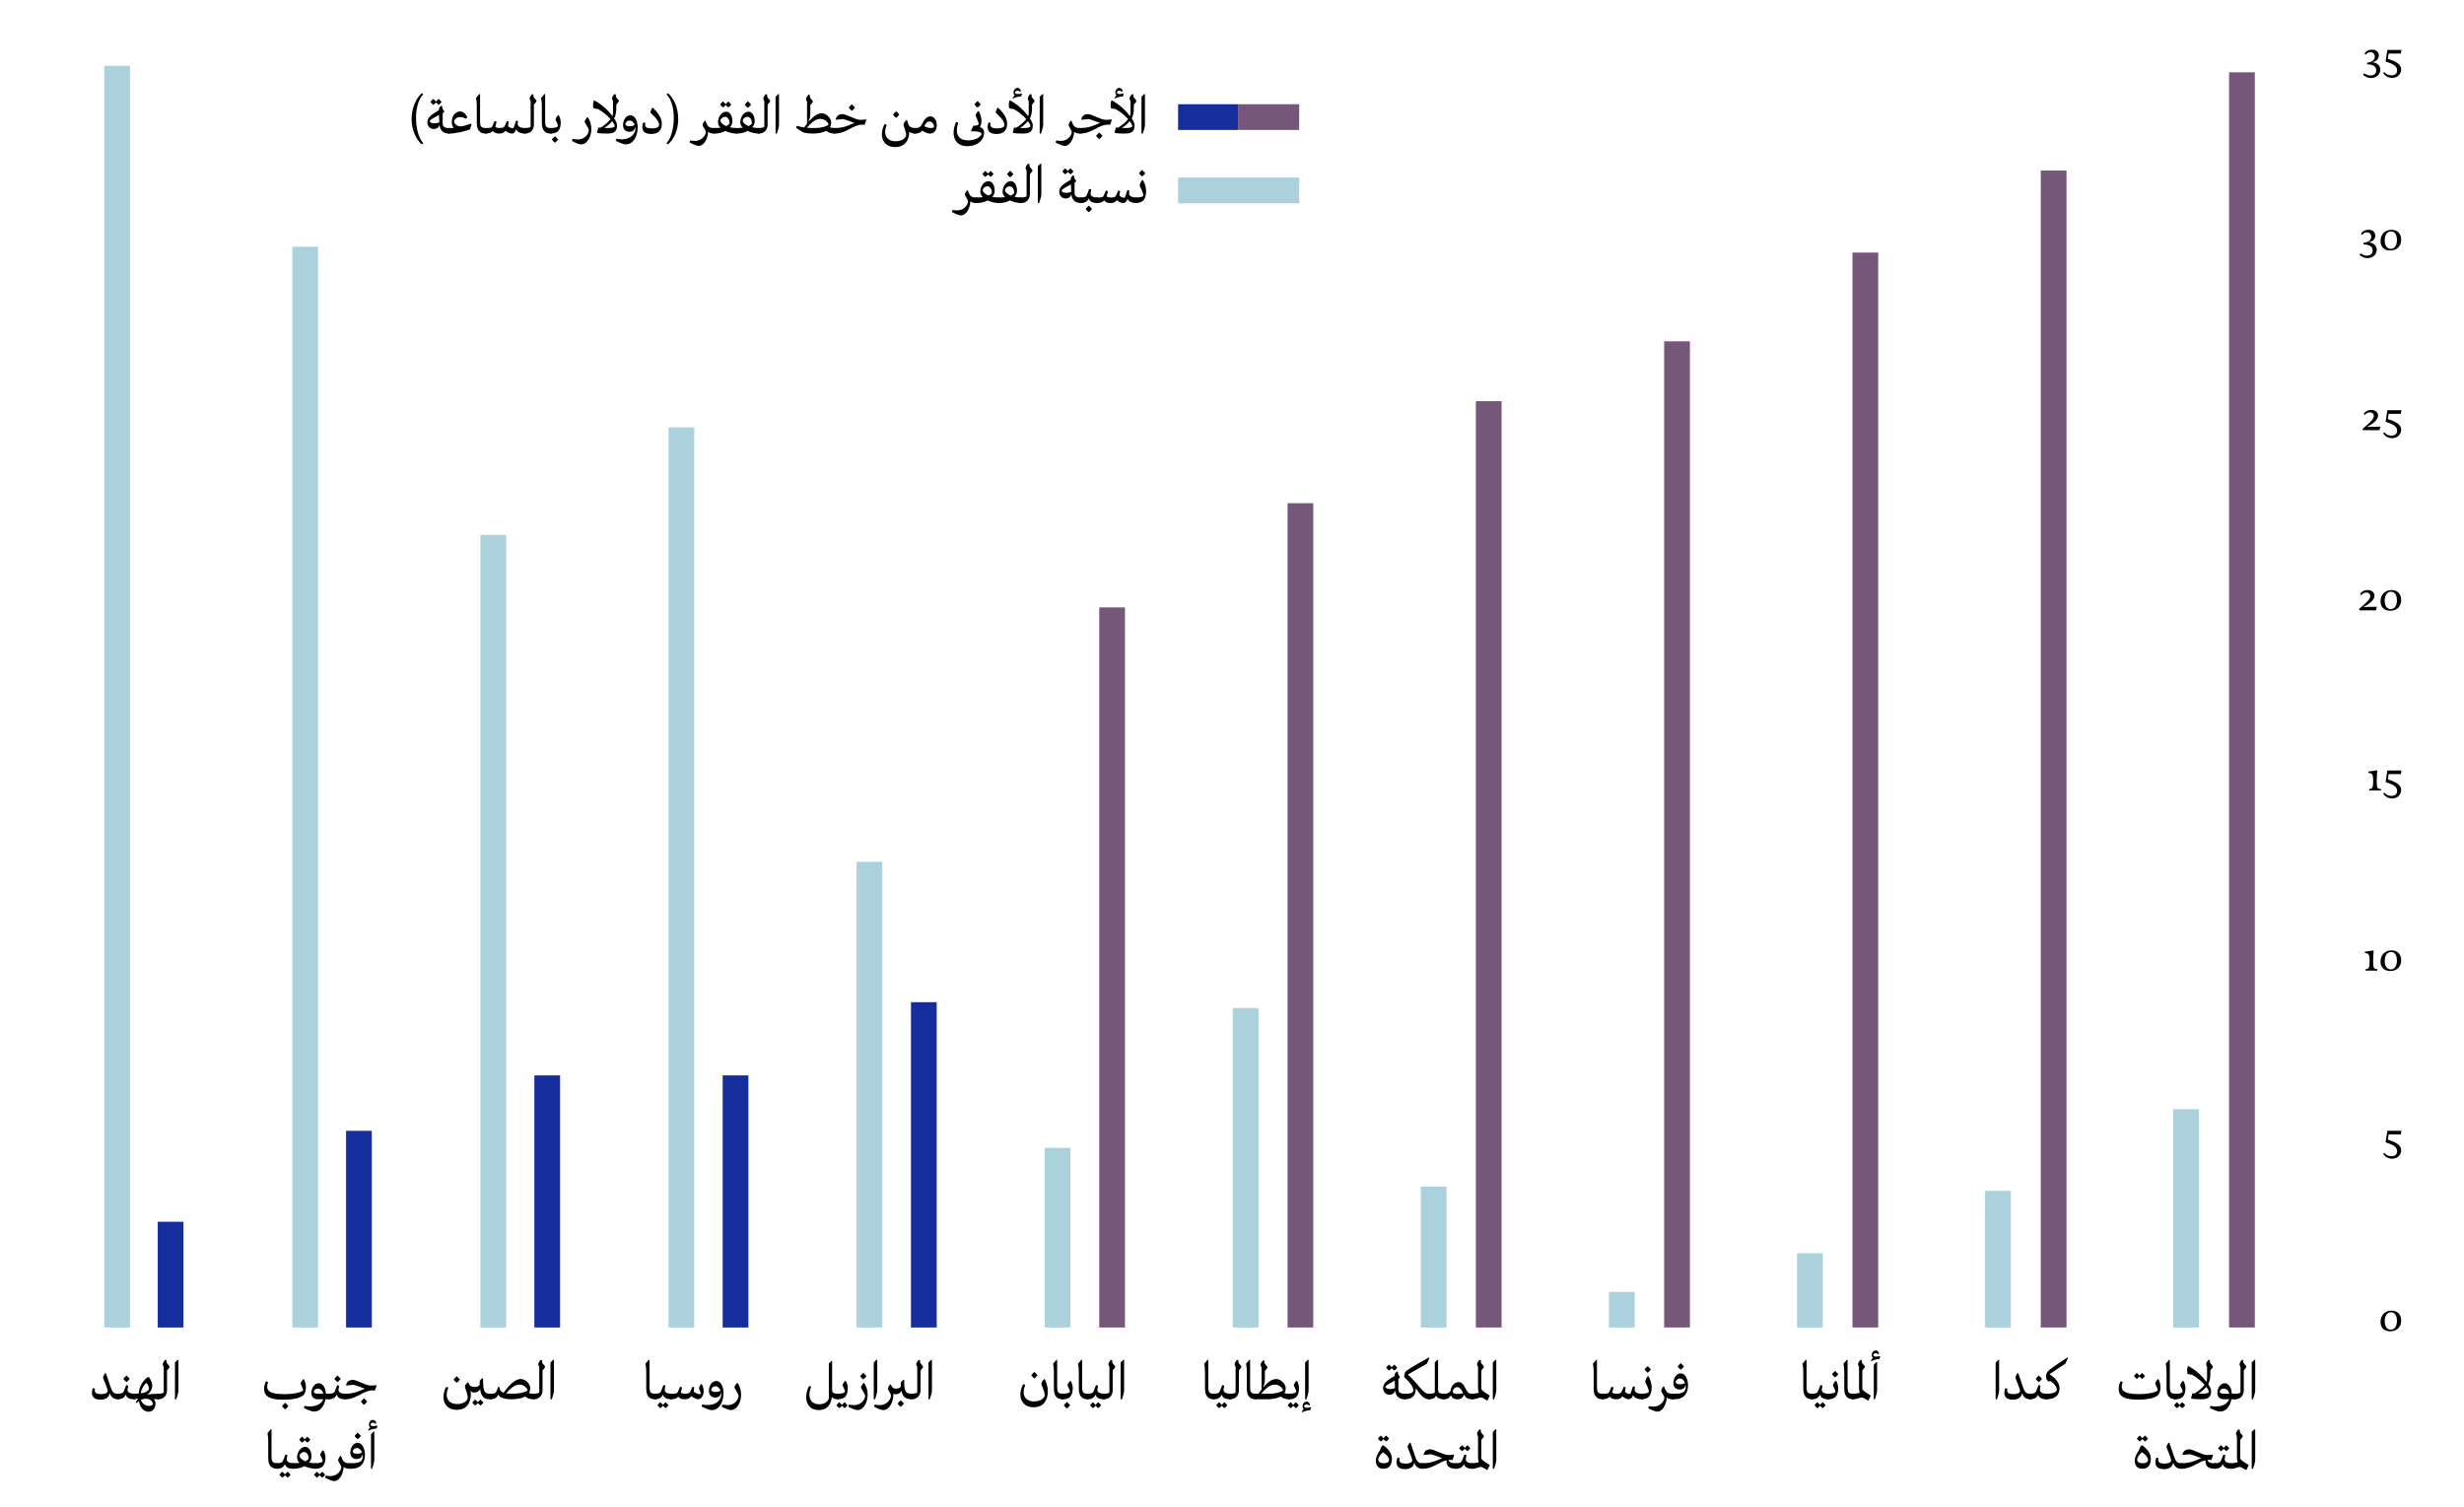 <?xml version="1.0" encoding="UTF-8"?>
<svg id="Layer_1" data-name="Layer 1" xmlns="http://www.w3.org/2000/svg" viewBox="0 0 766 468.43">
  <defs>
    <style>
      .cls-1 {
        stroke: #76567b;
      }

      .cls-1, .cls-2, .cls-3 {
        fill: none;
        stroke-miterlimit: 10;
        stroke-width: 8px;
      }

      .cls-2 {
        stroke: #152d9d;
      }

      .cls-3 {
        stroke: #aad1dc;
      }
    </style>
  </defs>
  <g>
    <path d="m735.46,16.98c-.14,0-.27-.17-.36-.3.33-.69,1.23-1.25,2.35-1.25s2.08.63,2.08,1.8c0,1-.73,1.92-2.15,2.1,1.8.15,2.6,1.21,2.6,2.33s-.84,2.59-2.97,2.59c-.94,0-1.84-.5-2.37-1,.06-.2.13-.33.33-.45.52.29,1.08.66,1.95.66.98,0,1.79-.43,1.79-1.59,0-.88-.48-1.84-2.85-1.89l.09-.53c1.53-.08,2.33-.93,2.33-1.86,0-.78-.57-1.38-1.4-1.38-.6,0-1.06.33-1.42.77Z"/>
    <path d="m745.21,21.86c0-1.41-1.4-2-3.58-2.75l.54-3.58h4.38l-.17,1.11h-3.81l-.24,1.64c2.26.72,4.14,1.6,4.14,3.3,0,1.18-.88,2.64-2.82,2.64-1.36,0-2.32-.76-2.76-1.51.06-.14.23-.27.36-.3.57.74,1.41,1.02,2.21,1.02,1.08,0,1.75-.55,1.75-1.56Z"/>
    <path d="m734.35,72.98c-.14,0-.27-.17-.36-.3.33-.69,1.23-1.25,2.35-1.25s2.08.63,2.08,1.8c0,1-.73,1.92-2.15,2.1,1.8.15,2.6,1.21,2.6,2.33s-.84,2.59-2.97,2.59c-.94,0-1.84-.5-2.37-1,.06-.2.13-.33.33-.45.52.29,1.08.66,1.95.66.98,0,1.79-.43,1.79-1.59,0-.88-.48-1.84-2.85-1.89l.09-.53c1.53-.08,2.33-.93,2.33-1.86,0-.78-.57-1.38-1.4-1.38-.6,0-1.06.33-1.42.77Z"/>
    <path d="m746.47,74.51c0,2.16-1.43,3.35-3.38,3.35-1.79,0-3.04-.99-3.04-2.94,0-2.16,1.5-3.48,3.42-3.48,1.78,0,3,1.11,3,3.07Zm-1.32.06c0-1.59-.66-2.62-1.84-2.62-1.31,0-1.96,1.25-1.96,2.79,0,1.72.82,2.62,1.89,2.62,1.2,0,1.92-1.11,1.92-2.79Z"/>
    <path d="m735.19,128.98c-.14,0-.27-.17-.35-.3.33-.69,1.21-1.25,2.34-1.25,1.31,0,2.1.82,2.1,1.77,0,1.56-2.13,2.8-3.44,3.51l4.19-.08-.3,1.11h-5.19v-.48c2.74-2.26,3.42-3.16,3.42-3.96,0-.58-.38-1.1-1.2-1.1-.66,0-1.19.33-1.57.77Z"/>
    <path d="m745.21,133.86c0-1.41-1.4-2-3.58-2.75l.54-3.58h4.38l-.17,1.11h-3.81l-.24,1.64c2.26.72,4.14,1.6,4.14,3.3,0,1.18-.88,2.64-2.82,2.64-1.36,0-2.32-.76-2.76-1.51.06-.14.23-.27.36-.3.57.74,1.41,1.02,2.21,1.02,1.08,0,1.75-.55,1.75-1.56Z"/>
    <path d="m734.08,184.98c-.14,0-.27-.17-.35-.3.33-.69,1.21-1.25,2.34-1.25,1.31,0,2.1.82,2.1,1.77,0,1.56-2.13,2.8-3.44,3.51l4.19-.08-.3,1.11h-5.19v-.48c2.74-2.26,3.42-3.16,3.42-3.96,0-.58-.38-1.1-1.2-1.1-.66,0-1.19.33-1.57.77Z"/>
    <path d="m746.47,186.51c0,2.16-1.43,3.35-3.38,3.35-1.79,0-3.04-.99-3.04-2.94,0-2.16,1.5-3.48,3.42-3.48,1.78,0,3,1.11,3,3.07Zm-1.32.06c0-1.59-.66-2.62-1.84-2.62-1.31,0-1.96,1.25-1.96,2.79,0,1.72.82,2.62,1.89,2.62,1.2,0,1.92-1.11,1.92-2.79Z"/>
    <path d="m740.17,245.27v.48s-1.33-.03-1.79-.03c-.48,0-1.86.03-1.86.03v-.48c1.02,0,1.25-.39,1.25-2.71,0-1.84-.31-2.26-1.48-2.26v-.43l2.73-.42c-.09,1.18-.15,3.36-.15,3.36,0,2.15.21,2.47,1.31,2.47Z"/>
    <path d="m745.21,245.86c0-1.41-1.4-2-3.58-2.75l.54-3.58h4.38l-.17,1.11h-3.81l-.24,1.64c2.27.72,4.14,1.6,4.14,3.3,0,1.18-.88,2.64-2.82,2.64-1.36,0-2.32-.76-2.76-1.51.06-.14.23-.27.36-.3.57.74,1.41,1.02,2.21,1.02,1.08,0,1.75-.55,1.75-1.56Z"/>
    <path d="m739.06,301.27v.48s-1.33-.03-1.79-.03c-.48,0-1.86.03-1.86.03v-.48c1.02,0,1.25-.39,1.25-2.71,0-1.84-.31-2.26-1.48-2.26v-.43l2.73-.42c-.09,1.18-.15,3.36-.15,3.36,0,2.15.21,2.47,1.31,2.47Z"/>
    <path d="m746.47,298.51c0,2.16-1.43,3.35-3.38,3.35-1.79,0-3.04-.99-3.04-2.94,0-2.16,1.5-3.48,3.42-3.48,1.78,0,3,1.11,3,3.07Zm-1.32.06c0-1.59-.66-2.62-1.84-2.62-1.31,0-1.96,1.25-1.96,2.79,0,1.72.82,2.62,1.89,2.62,1.2,0,1.92-1.11,1.92-2.79Z"/>
    <path d="m745.21,357.86c0-1.41-1.4-2-3.58-2.75l.54-3.58h4.38l-.17,1.11h-3.81l-.24,1.64c2.26.72,4.14,1.6,4.14,3.3,0,1.18-.88,2.64-2.82,2.64-1.36,0-2.32-.76-2.76-1.51.06-.14.23-.27.36-.3.57.74,1.41,1.02,2.21,1.02,1.08,0,1.75-.55,1.75-1.56Z"/>
    <path d="m746.47,410.51c0,2.16-1.43,3.35-3.38,3.35-1.79,0-3.04-.99-3.04-2.94,0-2.16,1.5-3.48,3.42-3.48,1.78,0,3,1.11,3,3.07Zm-1.32.06c0-1.59-.66-2.62-1.84-2.62-1.31,0-1.96,1.25-1.96,2.79,0,1.72.82,2.62,1.89,2.62,1.2,0,1.92-1.11,1.92-2.79Z"/>
  </g>
  <line class="cls-1" x1="696.97" y1="412.68" x2="696.97" y2="22.48"/>
  <g>
    <line class="cls-3" x1="36.41" y1="412.68" x2="36.41" y2="20.48"/>
    <line class="cls-3" x1="94.88" y1="412.68" x2="94.88" y2="76.7"/>
    <line class="cls-3" x1="153.35" y1="412.68" x2="153.35" y2="166.29"/>
    <line class="cls-3" x1="211.82" y1="412.68" x2="211.82" y2="132.86"/>
    <line class="cls-3" x1="270.29" y1="412.68" x2="270.29" y2="267.91"/>
    <line class="cls-3" x1="328.76" y1="412.68" x2="328.76" y2="356.83"/>
    <line class="cls-3" x1="387.23" y1="412.68" x2="387.23" y2="313.38"/>
    <line class="cls-3" x1="445.7" y1="412.68" x2="445.7" y2="368.87"/>
    <line class="cls-3" x1="504.18" y1="412.68" x2="504.18" y2="401.63"/>
    <line class="cls-3" x1="562.65" y1="412.68" x2="562.65" y2="389.59"/>
    <line class="cls-3" x1="621.12" y1="412.68" x2="621.12" y2="370.21"/>
    <line class="cls-3" x1="679.59" y1="412.68" x2="679.59" y2="344.8"/>
  </g>
  <line class="cls-1" x1="638.43" y1="412.68" x2="638.43" y2="53.02"/>
  <line class="cls-1" x1="579.89" y1="412.68" x2="579.89" y2="78.52"/>
  <line class="cls-1" x1="521.35" y1="412.68" x2="521.35" y2="106.1"/>
  <line class="cls-1" x1="462.81" y1="412.68" x2="462.81" y2="124.72"/>
  <line class="cls-1" x1="404.27" y1="412.68" x2="404.27" y2="156.43"/>
  <line class="cls-1" x1="345.73" y1="412.68" x2="345.73" y2="188.83"/>
  <line class="cls-2" x1="287.2" y1="412.68" x2="287.2" y2="311.55"/>
  <line class="cls-2" x1="228.66" y1="412.68" x2="228.66" y2="334.31"/>
  <line class="cls-2" x1="170.12" y1="412.68" x2="170.12" y2="334.31"/>
  <line class="cls-2" x1="111.58" y1="412.68" x2="111.58" y2="351.54"/>
  <line class="cls-2" x1="53.04" y1="412.68" x2="53.04" y2="379.81"/>
  <g>
    <path d="m129.34,36.75c0,3.1.81,6.25,2.27,7.78l-.49.34c-1.87-1.58-3.17-4.63-3.17-7.85s1.28-6.43,3.2-8.05l.43.36c-1.55,1.53-2.25,4.45-2.25,7.42Z"/>
    <path d="m139.92,39.85v1.62l-.31.05c-1.28,0-2.75-.5-2.99-2.67-.14.31-.29.58-.43.74-.2.22-.68.52-1.39.52-1.21,0-1.94-.99-1.94-2.14s.94-2.09,2.14-2.84c.56-.34,1.04-.65,1.44-.86v-.36c0-.27.45-.9.79-1.04l.2.07v.18c.05.58.31,1.06.67,1.49l-.02.22c-.11.09-.27.18-.45.31,0,1.46-.02,2.68-.02,3.1,0,1.08.47,1.57,2,1.57l.31.05Zm-3.35-1.8c-.04-.7-.07-1.55-.09-2.3-.5.25-1.04.54-1.49.79-.68.4-1.39.81-1.39,1.15,0,.29.52.65,1.31.65.7,0,1.28-.14,1.66-.29Zm-2.75-6.36s.43-.58.9-.95c0,0,.36.38.83.83.14-.2.47-.56.83-.83,0,0,.38.43.9.94-.36.52-.9.92-.9.92-.4-.27-.68-.59-.83-.76-.34.43-.83.76-.83.76-.54-.4-.9-.9-.9-.9Z"/>
    <path d="m146.6,38.68l-.5,1.55c-1.57.61-4.61,1.3-6.48,1.3l-.29-.05v-1.62l.29-.05c.59,0,1.04-.02,1.42-.04-.49-.59-.59-1.3-.59-1.87,0-2.12,1.33-3.26,2.61-3.26,1.48,0,2.21,1.8,2.21,1.8l-.45.49s-.86-.54-1.71-.54c-1.39,0-1.93,1.01-1.93,1.44s.67,1.46,2,1.46c.72,0,1.93-.45,3.26-.86l.16.27Z"/>
    <path d="m148.22,38.21v-5.04c0-1.82-.25-2.7-.25-2.7,0,0,.59-.72,1.04-1.22h.23v8.46c0,1.46.23,2.09,1.75,2.09l.29.05v1.62l-.29.05c-1.69,0-2.77-.92-2.77-3.31Z"/>
    <path d="m163.52,39.85v1.62l-.29.05c-1.58,0-2.47-.56-2.75-1.3-.38,1.01-.79,1.3-1.39,1.3-.63,0-1.64-.52-1.94-.92-.36.61-.92.92-1.96.92-1.19,0-1.78-.45-1.98-.85-.45.59-1.19.85-2.21.85l-.29-.05v-1.62l.29-.05c.95,0,1.8,0,2-.45.34-.76.56-1.28.76-1.73l.61.2s-.2.79-.38,1.64c.25.18.67.34,1.35.34.76,0,1.31-.16,1.49-.49.2-.36.41-.86.74-1.69l.61.2s-.23.9-.23,1.31c0,.34,1.04.76,1.51.76.25,0,.47-.88.97-2.39l.61.16c-.02.07-.09.59-.09.86,0,.77.74,1.28,2.29,1.28l.29.05Z"/>
    <path d="m166.74,31.6l-.76.95v6.16c0,1.33-.76,2.81-2.77,2.81l-.29-.05v-1.62l.29-.05c1.01,0,1.75-.25,1.75-.43v-7.92c-.2-.31-.31-.63-.31-.85,0-.34.45-1.06.81-1.35l.38.14v.47c0,.34.18.56.9,1.37v.38Z"/>
    <path d="m168.45,38.21v-5.04c0-1.82-.25-2.7-.25-2.7,0,0,.59-.72,1.04-1.22h.23v8.46c0,1.46.23,2.09,1.75,2.09l.29.05v1.62l-.29.05c-1.69,0-2.77-.92-2.77-3.31Z"/>
    <path d="m173.55,40.71c-.5.52-1.26.81-2.32.81l-.29-.05v-1.62l.29-.05c1.24,0,2.23-.27,2.23-.72s-.77-1.73-.77-1.94c0-.18.45-1.04.79-1.31h.23c.32.56.61,1.46.61,2.23,0,1.1-.23,2.05-.77,2.66Zm-2,2.65s.45-.59.97-1.03c0,0,.45.5.99,1.01-.36.58-.99,1.03-.99,1.03-.61-.43-.97-1.01-.97-1.01Z"/>
    <path d="m183.05,40.61c0-.86-1.3-2.43-1.3-2.77s.56-1.13.79-1.37h.23c.77,1.19,1.06,2.38,1.06,3.67,0,2.36-1.26,4.75-3.19,4.75-.58,0-1.8-.49-2.83-1.06l.2-.65c.31.05,1.08.16,1.6.16,2.45,0,3.42-1.98,3.42-2.74Z"/>
    <path d="m191.6,33.64c0,1.28-.25,2.34-.67,3.22.63.85.9,1.57.9,2.18,0,1.94-1.12,2.48-2.97,2.48-1.66,0-2.48-.05-3.19-.22l-.07-.16.41-1.5c.16.02.41.04.7.05.76-.43,2.27-1.58,3.1-2.65-.9-1.04-2.23-2.2-3.91-3.15-.54-.04-1.03-.13-1.33-.22l-.14-.18s-.22-1.24.18-2.23l.18-.05c2.5,1.37,4.36,3.22,5.6,4.9.14-.4.18-.77.18-1.4v-3.28c-.2-.31-.31-.63-.31-.85,0-.34.45-1.06.81-1.35l.38.14v.47c0,.34.18.56.9,1.37v.38l-.76.95v1.08Zm-.49,5.56c0-.32-.4-1.01-.79-1.55-.68.83-1.58,1.58-2.45,2.12.45,0,.94.02,1.42.02.65,0,1.82-.14,1.82-.59Z"/>
    <path d="m198.24,39.56c0,2.92-1.44,5.33-3.62,5.33-.88,0-2.23-.65-3.19-1.12l.2-.65s.83.18,1.6.18c3.29,0,4.32-2.16,4.32-3.28,0-.18-.04-.38-.07-.56-.09.4-.2.65-.32.85-.18.27-.65.67-1.49.67-1.33,0-1.98-.92-1.98-2.14,0-1.5.92-3.01,2.32-3.01,1.31,0,2.23,1.75,2.23,3.73Zm-.94-.74c-.29-.74-.83-1.35-1.57-1.35-.88,0-1.31.74-1.31,1.08,0,.31.23.7,1.35.7.59,0,1.15-.13,1.53-.43Z"/>
    <path d="m199.68,39.51c0-.77.31-1.46.31-1.46l.63.16c-.05.2-.07.41-.07.59,0,.77.67,1.12,2.07,1.12,1.26,0,2.29-.31,2.29-1.03,0-1.8-2.7-3.6-2.7-3.94,0-.18.14-.74.54-1.44h.23c1.31,1.26,2.77,2.97,2.77,4.95s-1.03,3.19-3.31,3.19c-2.03,0-2.75-.9-2.75-2.14Z"/>
    <path d="m207.64,28.97c1.93,1.62,3.21,4.74,3.21,8.05s-1.3,6.27-3.17,7.85l-.49-.34c1.46-1.53,2.27-4.68,2.27-7.78s-.7-5.89-2.25-7.42l.43-.36Z"/>
    <path d="m222.29,39.85v1.62l-.29.05c-1.01,0-1.55-.23-1.85-.59-.13,2.39-1.4,4.43-2.93,4.43-.58,0-1.8-.49-2.83-1.06l.2-.65c.27.05.95.16,1.42.16,2.29,0,3.4-1.91,3.4-2.77,0-.56-.99-1.76-.99-2.16s.41-1.04.68-1.33h.23c.13.34.22.67.38.99.41.83.88,1.26,2.29,1.26l.29.05Z"/>
    <path d="m229.22,39.85v1.62l-.29.05c-1.1,0-2.38-.31-3.44-.81-.9.49-2.03.81-3.49.81l-.29-.05v-1.62l.29-.05c.63,0,1.35-.04,1.98-.11-.49-.49-.77-1.04-.77-1.64,0-1.66,1.08-3.33,2.57-3.33,1.06,0,1.91,1.24,1.91,2.92,0,.76-.22,1.35-.77,1.94.59.13,1.26.22,2.02.22l.29.05Zm-5.35-7.36s.43-.58.9-.95c0,0,.36.38.83.83.14-.2.47-.56.83-.83,0,0,.38.43.9.94-.36.52-.9.92-.9.92-.4-.27-.68-.59-.83-.76-.34.43-.83.76-.83.76-.54-.4-.9-.9-.9-.9Zm.09,5.02c0,.5.63,1.19,1.78,1.69.45-.22,1.08-.56,1.08-.97,0-.83-.5-1.91-1.4-1.91-.85,0-1.46.77-1.46,1.19Z"/>
    <path d="m236.15,39.85v1.62l-.29.05c-1.1,0-2.38-.31-3.44-.81-.9.49-2.03.81-3.49.81l-.29-.05v-1.62l.29-.05c.63,0,1.35-.04,1.98-.11-.49-.49-.77-1.04-.77-1.64,0-1.66,1.08-3.33,2.57-3.33,1.06,0,1.91,1.24,1.91,2.92,0,.76-.22,1.35-.77,1.94.59.13,1.26.22,2.02.22l.29.05Zm-5.26-2.34c0,.5.63,1.19,1.78,1.69.45-.22,1.08-.56,1.08-.97,0-.83-.5-1.91-1.4-1.91-.85,0-1.46.77-1.46,1.19Zm.65-5s.45-.59.97-1.03c0,0,.45.5.99,1.01-.36.58-.99,1.03-.99,1.03-.61-.43-.97-1.01-.97-1.01Z"/>
    <path d="m239.39,31.6l-.76.95v6.16c0,1.33-.76,2.81-2.77,2.81l-.29-.05v-1.62l.29-.05c1.01,0,1.75-.25,1.75-.43v-7.92c-.2-.31-.31-.63-.31-.85,0-.34.45-1.06.81-1.35l.38.14v.47c0,.34.18.56.9,1.37v.38Z"/>
    <path d="m242.18,38.81c0,.76-.54,2.29-.68,2.72h-.4v-11.45l.85-.83h.23v9.56Z"/>
    <path d="m259.75,39.85v1.62l-.29.05c-1.1,0-2-.29-2.57-.85-1.01.54-2.57.85-4.14.85-1.87,0-3.06-.36-3.06-.36l-2.2-1.39.22-.65c.92.23,1.62.4,2.32.5.25-.36.54-.76.86-1.17v-6.84c-.2-.31-.31-.63-.31-.85,0-.34.45-1.06.81-1.35l.38.14v.47c0,.34.18.56.9,1.37v.38l-.76.95v2.43c0,1.62-.4,2.2-.58,2.57l.07.09c1.17-1.35,2.63-2.61,4.03-2.61,1.53,0,2.97,1.58,2.97,2.83,0,.54-.14,1.1-.4,1.57.38.11.86.18,1.44.18l.29.05Zm-6.68-.05c2.86,0,4.5-.81,4.5-1.13,0-.27-.86-1.71-2.56-1.71s-3.04,1.49-4.18,2.77c.65.05,1.33.07,2.23.07Z"/>
    <path d="m269.31,37.29l-.5,1.48-.76-.02c-1.37,0-2.7.68-3.85,1.31-1.75.92-3.02,1.46-4.74,1.46l-.29-.05v-1.62l.29-.05c2.03,0,3.15-.34,4.72-.97.38-.16.86-.38,1.48-.58-1.13-.43-2.38-.94-3.53-1.24l-2.21.22-.11-.18c.11-.38.25-.72.56-1.04.22-.23.83-.54,1.46-.54,1.39,0,3.96,1.78,5.67,1.78.54,0,1.48-.05,1.69-.13l.13.18Zm-5.46-3.85s.45-.59.97-1.03c0,0,.45.5.99,1.01-.36.58-.99,1.03-.99,1.03-.61-.43-.97-1.01-.97-1.01Z"/>
    <path d="m284.77,39.85v1.62l-.29.05c-.79,0-1.39-.2-1.8-.59-.04,2.77-1.44,4.79-4.38,4.79-3.11,0-4.14-2.16-4.14-3.87,0-1.04.25-2.25.88-3.31l.63.27c-.18.43-.5,1.24-.5,2.21,0,1.46.88,2.9,3.28,2.9,1.85,0,3.26-.99,3.26-2,0-.79-.85-2.86-.85-3.17,0-.41.58-1.13.92-1.41h.23s.07.34.18.68c.36,1.33.94,1.76,2.29,1.76l.29.05Zm-7.15-4.23s.45-.59.97-1.03c0,0,.45.5.99,1.01-.36.58-.99,1.03-.99,1.03-.61-.43-.97-1.01-.97-1.01Z"/>
    <path d="m291.23,38.86c0,1.55-.79,2.67-2.12,2.67-.74,0-1.85-.47-2.4-.92-.4.52-1.1.92-2.23.92l-.29-.05v-1.62l.29-.05c1.24,0,1.6-.25,2.18-1.3.65-1.17,1.31-2.34,2.57-2.34,1.19,0,2,1.3,2,2.7Zm-.85.43c0-.45-.49-1.53-1.44-1.53-.81,0-1.21.67-1.6,1.44.54.32,1.42.59,2.05.59.58,0,.99-.13.99-.5Z"/>
    <path d="m305.94,41.15c0,.63-.14,1.28-.49,1.93-.61,1.15-2.3,2.36-4.66,2.36-3.44,0-4.34-2.32-4.34-4.14,0-1.08.23-2.3.83-3.4l.63.27s-.45,1.08-.45,2.25c0,1.62.65,3.22,3.64,3.22,2.43,0,4.05-1.39,4.05-2,0-.34-.77-.83-2.47-.83h-.7l-.09-.2.63-1.42.18-.11c.86,0,1.55-.2,1.55-.52,0-.61-.95-2.45-.95-2.68,0-.47.49-1.04.79-1.31h.23c.04.07.81,1.58.81,2.99,0,.68-.16,1.37-.49,1.91.58.23,1.3.7,1.3,1.69Zm-3.02-8.71s.45-.59.97-1.03c0,0,.45.5.99,1.01-.36.58-.99,1.03-.99,1.03-.61-.43-.97-1.01-.97-1.01Z"/>
    <path d="m307.02,39.51c0-.77.31-1.46.31-1.46l.63.16c-.05.2-.07.41-.07.59,0,.77.67,1.12,2.07,1.12,1.26,0,2.29-.31,2.29-1.03,0-1.8-2.7-3.6-2.7-3.94,0-.18.14-.74.54-1.44h.23c1.31,1.26,2.77,2.97,2.77,4.95s-1.03,3.19-3.31,3.19c-2.03,0-2.75-.9-2.75-2.14Z"/>
    <path d="m320.84,33.64c0,1.28-.25,2.34-.67,3.22.63.85.9,1.57.9,2.18,0,1.94-1.12,2.48-2.97,2.48-1.66,0-2.48-.05-3.19-.22l-.07-.16.41-1.5c.16.02.41.04.7.05.76-.43,2.27-1.58,3.1-2.65-.9-1.04-2.23-2.2-3.91-3.15-.54-.04-1.03-.13-1.33-.22l-.14-.18s-.22-1.24.18-2.23l.18-.05c2.5,1.37,4.36,3.22,5.6,4.9.14-.4.18-.77.18-1.4v-3.28c-.2-.31-.31-.63-.31-.85,0-.34.45-1.06.81-1.35l.38.14v.47c0,.34.18.56.9,1.37v.38l-.76.95v1.08Zm-5.37-3.96c-.2-.16-.38-.45-.38-.94,0-.74.52-1.42,1.22-1.42.74,0,1.01.7,1.04,1.08l-.27.14c-.23-.25-.47-.36-.79-.36-.45,0-.74.34-.74.65,0,.11.13.41.88.41.23,0,.83-.09,1.19-.16l.07.14-.23.74c-.47.05-1.06.14-1.46.25-.52.14-.68.22-1.03.43l-.16-.2c.22-.38.43-.61.65-.77Zm4.88,9.53c0-.32-.4-1.01-.79-1.55-.68.83-1.58,1.58-2.45,2.12.45,0,.94.02,1.42.02.65,0,1.82-.14,1.82-.59Z"/>
    <path d="m324.3,38.81c0,.76-.54,2.29-.68,2.72h-.4v-11.45l.85-.83h.23v9.56Z"/>
    <path d="m336.07,39.85v1.62l-.29.05c-1.01,0-1.55-.23-1.85-.59-.13,2.39-1.4,4.43-2.93,4.43-.58,0-1.8-.49-2.83-1.06l.2-.65c.27.05.95.16,1.42.16,2.29,0,3.4-1.91,3.4-2.77,0-.56-.99-1.76-.99-2.16s.41-1.04.68-1.33h.23c.13.34.22.67.38.99.41.83.88,1.26,2.29,1.26l.29.05Z"/>
    <path d="m345.63,37.29l-.5,1.48-.76-.02c-1.37,0-2.7.68-3.85,1.31-1.75.92-3.02,1.46-4.74,1.46l-.29-.05v-1.62l.29-.05c2.03,0,3.15-.34,4.72-.97.38-.16.86-.38,1.48-.58-1.13-.43-2.38-.94-3.53-1.24l-2.21.22-.11-.18c.11-.38.25-.72.56-1.04.22-.23.83-.54,1.46-.54,1.39,0,3.96,1.78,5.67,1.78.54,0,1.48-.05,1.69-.13l.13.18Zm-2.92,4.92c-.36.58-.99,1.03-.99,1.03-.61-.43-.97-1.01-.97-1.01,0,0,.45-.59.97-1.03,0,0,.45.5.99,1.01Z"/>
    <path d="m352.49,33.64c0,1.28-.25,2.34-.67,3.22.63.85.9,1.57.9,2.18,0,1.94-1.12,2.48-2.97,2.48-1.66,0-2.48-.05-3.19-.22l-.07-.16.41-1.5c.16.02.41.04.7.05.76-.43,2.27-1.58,3.1-2.65-.9-1.04-2.23-2.2-3.91-3.15-.54-.04-1.03-.13-1.33-.22l-.14-.18s-.22-1.24.18-2.23l.18-.05c2.5,1.37,4.36,3.22,5.6,4.9.14-.4.18-.77.18-1.4v-3.28c-.2-.31-.31-.63-.31-.85,0-.34.45-1.06.81-1.35l.38.14v.47c0,.34.18.56.9,1.37v.38l-.76.95v1.08Zm-5.37-3.96c-.2-.16-.38-.45-.38-.94,0-.74.52-1.42,1.22-1.42.74,0,1.01.7,1.04,1.08l-.27.14c-.23-.25-.47-.36-.79-.36-.45,0-.74.34-.74.65,0,.11.13.41.88.41.23,0,.83-.09,1.19-.16l.07.14-.23.74c-.47.05-1.06.14-1.46.25-.52.14-.68.22-1.03.43l-.16-.2c.22-.38.43-.61.65-.77Zm4.88,9.53c0-.32-.4-1.01-.79-1.55-.68.83-1.58,1.58-2.45,2.12.45,0,.94.02,1.42.02.65,0,1.82-.14,1.82-.59Z"/>
    <path d="m355.94,38.81c0,.76-.54,2.29-.68,2.72h-.4v-11.45l.85-.83h.23v9.56Z"/>
    <path d="m303.83,61.45v1.62l-.29.05c-1.01,0-1.55-.23-1.85-.59-.13,2.39-1.4,4.43-2.94,4.43-.58,0-1.8-.49-2.83-1.06l.2-.65c.27.05.95.16,1.42.16,2.29,0,3.4-1.91,3.4-2.77,0-.56-.99-1.76-.99-2.16s.41-1.04.68-1.33h.23c.13.34.22.67.38.99.41.83.88,1.26,2.29,1.26l.29.05Z"/>
    <path d="m310.76,61.45v1.62l-.29.05c-1.1,0-2.38-.31-3.44-.81-.9.49-2.03.81-3.49.81l-.29-.05v-1.62l.29-.05c.63,0,1.35-.04,1.98-.11-.49-.49-.77-1.04-.77-1.64,0-1.66,1.08-3.33,2.57-3.33,1.06,0,1.91,1.24,1.91,2.92,0,.76-.22,1.35-.77,1.94.59.13,1.26.22,2.02.22l.29.05Zm-5.35-7.36s.43-.58.9-.95c0,0,.36.38.83.83.14-.2.47-.56.83-.83,0,0,.38.43.9.94-.36.52-.9.92-.9.92-.4-.27-.68-.59-.83-.76-.34.43-.83.76-.83.76-.54-.4-.9-.9-.9-.9Zm.09,5.02c0,.5.63,1.19,1.78,1.69.45-.22,1.08-.56,1.08-.97,0-.83-.5-1.91-1.4-1.91-.85,0-1.46.77-1.46,1.19Z"/>
    <path d="m317.69,61.45v1.62l-.29.05c-1.1,0-2.38-.31-3.44-.81-.9.49-2.03.81-3.49.81l-.29-.05v-1.62l.29-.05c.63,0,1.35-.04,1.98-.11-.49-.49-.77-1.04-.77-1.64,0-1.66,1.08-3.33,2.57-3.33,1.06,0,1.91,1.24,1.91,2.92,0,.76-.22,1.35-.77,1.94.59.13,1.26.22,2.02.22l.29.05Zm-5.26-2.34c0,.5.63,1.19,1.78,1.69.45-.22,1.08-.56,1.08-.97,0-.83-.5-1.91-1.4-1.91-.85,0-1.46.77-1.46,1.19Zm.65-5s.45-.59.97-1.03c0,0,.45.5.99,1.01-.36.58-.99,1.03-.99,1.03-.61-.43-.97-1.01-.97-1.01Z"/>
    <path d="m320.93,53.2l-.76.95v6.16c0,1.33-.76,2.81-2.77,2.81l-.29-.05v-1.62l.29-.05c1.01,0,1.75-.25,1.75-.43v-7.92c-.2-.31-.31-.63-.31-.85,0-.34.45-1.06.81-1.35l.38.14v.47c0,.34.18.56.9,1.37v.38Z"/>
    <path d="m323.72,60.4c0,.76-.54,2.29-.68,2.72h-.4v-11.45l.85-.83h.23v9.56Z"/>
    <path d="m336.36,61.45v1.62l-.31.05c-1.28,0-2.75-.5-2.99-2.67-.14.31-.29.58-.43.74-.2.22-.68.52-1.39.52-1.21,0-1.94-.99-1.94-2.14s.94-2.09,2.14-2.84c.56-.34,1.04-.65,1.44-.86v-.36c0-.27.45-.9.79-1.04l.2.07v.18c.05.58.31,1.06.67,1.49l-.02.22c-.11.09-.27.18-.45.31,0,1.46-.02,2.68-.02,3.1,0,1.08.47,1.57,2,1.57l.31.05Zm-3.35-1.8c-.04-.7-.07-1.55-.09-2.3-.5.25-1.04.54-1.49.79-.68.4-1.39.81-1.39,1.15,0,.29.52.65,1.31.65.7,0,1.28-.14,1.66-.29Zm-2.75-6.36s.43-.58.9-.95c0,0,.36.38.83.83.14-.2.47-.56.83-.83,0,0,.38.43.9.94-.36.52-.9.92-.9.92-.4-.27-.68-.59-.83-.76-.34.43-.83.76-.83.76-.54-.4-.9-.9-.9-.9Z"/>
    <path d="m341.32,61.45v1.62l-.29.05c-1.57,0-2.32-.58-2.56-1.44-.36.83-1.08,1.44-2.43,1.44l-.29-.05v-1.62l.29-.05c1.1,0,1.49-.23,1.73-.58.13-.22.41-1.03.85-2.11l.63.18c-.02.07-.22,1.03-.22,1.35,0,.58.58,1.15,2,1.15l.29.05Zm-1.84,3.49c-.36.58-.99,1.03-.99,1.03-.61-.43-.97-1.01-.97-1.01,0,0,.45-.59.97-1.03,0,0,.45.5.99,1.01Z"/>
    <path d="m353.57,61.45v1.62l-.29.05c-1.58,0-2.47-.56-2.75-1.3-.38,1.01-.79,1.3-1.39,1.3-.63,0-1.64-.52-1.94-.92-.36.61-.92.92-1.96.92-1.19,0-1.78-.45-1.98-.85-.45.59-1.19.85-2.21.85l-.29-.05v-1.62l.29-.05c.95,0,1.8,0,2-.45.34-.76.56-1.28.76-1.73l.61.2s-.2.79-.38,1.64c.25.18.67.34,1.35.34.76,0,1.31-.16,1.49-.49.2-.36.41-.86.74-1.69l.61.2s-.23.9-.23,1.31c0,.34,1.04.76,1.51.76.25,0,.47-.88.97-2.39l.61.16c-.02.07-.09.59-.09.86,0,.77.74,1.28,2.29,1.28l.29.05Z"/>
    <path d="m352.97,63.07v-1.62l.29-.05c1.24,0,2.16-.27,2.16-.7,0-.85-1.13-2.88-1.13-3.1,0-.18.4-1.28.79-1.62h.23c.04.07.99,1.67.99,3.49,0,.86-.23,2-.67,2.61-.49.68-1.4,1.04-2.38,1.04l-.29-.05Zm1.12-9.22s.45-.59.97-1.03c0,0,.45.5.99,1.01-.36.58-.99,1.03-.99,1.03-.61-.43-.97-1.01-.97-1.01Z"/>
  </g>
  <line class="cls-2" x1="366.24" y1="36.4" x2="384.87" y2="36.4"/>
  <line class="cls-1" x1="384.87" y1="36.4" x2="403.89" y2="36.4"/>
  <line class="cls-3" x1="366.24" y1="59.19" x2="403.89" y2="59.19"/>
  <g>
    <path d="m671.65,431.16c0,1.1-.23,2.07-.88,2.63-1.04.88-3.33,1.33-6.23,1.33-4.97,0-5.89-1.58-5.89-3.42,0-.77.23-1.62.63-2.32l.63.27c-.16.38-.31.9-.31,1.33,0,1.35.74,2.41,5.42,2.41,3.33,0,5.76-.79,5.76-1.21,0-.49-.77-1.91-.77-2.12,0-.18.45-1.04.79-1.31h.23c.32.61.61,1.57.61,2.41Zm-8.26-3.38s.43-.58.9-.96c0,0,.36.38.83.83.14-.2.47-.56.83-.83,0,0,.38.43.9.94-.36.52-.9.92-.9.92-.4-.27-.68-.59-.83-.76-.34.43-.83.76-.83.76-.54-.4-.9-.9-.9-.9Z"/>
    <path d="m673.53,431.69v-5.04c0-1.82-.25-2.7-.25-2.7,0,0,.59-.72,1.04-1.22h.23v8.46c0,1.46.23,2.09,1.75,2.09l.29.05v1.62l-.29.05c-1.69,0-2.77-.92-2.77-3.31Z"/>
    <path d="m679.33,436.84c-.36.52-.9.92-.9.92-.4-.27-.68-.59-.83-.76-.34.43-.83.76-.83.76-.54-.4-.9-.9-.9-.9,0,0,.43-.58.9-.95,0,0,.36.38.83.83.14-.2.47-.56.83-.83,0,0,.38.43.9.94Zm-3.02-1.84l-.29-.05v-1.62l.29-.05c1.24,0,2.23-.27,2.23-.72s-.77-1.73-.77-1.95c0-.18.45-1.04.79-1.31h.23c.32.56.61,1.46.61,2.23,0,1.1-.23,2.05-.77,2.66-.5.52-1.26.81-2.32.81Z"/>
    <path d="m687.16,427.11c0,1.28-.25,2.34-.67,3.22.63.85.9,1.57.9,2.18,0,1.94-1.12,2.48-2.97,2.48-1.66,0-2.48-.05-3.19-.22l-.07-.16.41-1.49c.16.02.41.04.7.05.76-.43,2.27-1.58,3.1-2.65-.9-1.04-2.23-2.2-3.91-3.15-.54-.04-1.03-.13-1.33-.22l-.14-.18s-.22-1.24.18-2.23l.18-.05c2.5,1.37,4.36,3.22,5.6,4.9.14-.4.18-.77.18-1.4v-3.28c-.2-.31-.31-.63-.31-.85,0-.34.45-1.06.81-1.35l.38.14v.47c0,.34.18.56.9,1.37v.38l-.76.95v1.08Zm-.49,5.56c0-.32-.4-1.01-.79-1.55-.68.83-1.58,1.58-2.45,2.12.45,0,.94.02,1.42.02.65,0,1.82-.14,1.82-.59Z"/>
    <path d="m695.06,433.32v1.62l-.29.05h-1.08c-.43,2.39-1.8,3.83-3.51,3.83-.88,0-2.23-.65-3.19-1.12l.2-.65s.83.18,1.6.18c2.54,0,3.76-1.13,4.23-2.25h-1.71c-1.33,0-1.98-.76-1.98-2.05,0-1.37.9-2.92,2.29-2.92,1.26,0,2.16,1.53,2.2,3.24h.95l.29.05Zm-3.64-.05h1.64c-.29-.99-.94-1.6-1.73-1.6-.85,0-1.26.65-1.26.97,0,.27.23.63,1.35.63Z"/>
    <path d="m698.3,425.08l-.76.95v6.16c0,1.33-.76,2.81-2.77,2.81l-.29-.05v-1.62l.29-.05c1.01,0,1.75-.25,1.75-.43v-7.92c-.2-.31-.31-.63-.31-.85,0-.34.45-1.06.81-1.35l.38.14v.47c0,.34.18.56.9,1.37v.38Z"/>
    <path d="m701.09,432.28c0,.76-.54,2.29-.68,2.72h-.4v-11.45l.85-.83h.23v9.56Z"/>
    <path d="m668.64,453.43c0,1.78-.68,3.17-2.65,3.17-1.85,0-2.34-1.39-2.34-2.54,0-1.22.7-2.39,1.33-3.28.09-.54.36-1.03.76-1.46h.23c1.51,1.06,2.67,2.5,2.67,4.11Zm-4.34-6.21s.43-.58.9-.95c0,0,.36.38.83.83.14-.2.47-.56.83-.83,0,0,.38.43.9.94-.36.52-.9.92-.9.92-.4-.27-.68-.59-.83-.76-.34.43-.83.76-.83.76-.54-.4-.9-.9-.9-.9Zm3.49,6.64c0-.45-.49-1.58-1.96-2.39-.88.83-1.44,1.64-1.44,2.3,0,.34.2,1.1,1.71,1.1,1.37,0,1.69-.58,1.69-1.01Z"/>
    <path d="m678.43,454.92v1.62l-.29.05c-1.22,0-2.11-.54-2.54-1.89-.09.38-.23.74-.41,1.01-.29.45-1.08,1.01-2.45,1.01-1.96,0-2.67-.9-2.67-2.14,0-.77.31-1.46.31-1.46l.63.16c-.05.2-.07.42-.07.59,0,.77.63,1.12,1.96,1.12,1.24,0,2.05-.4,2.05-.97,0-.85-1.44-3.89-1.44-4.18,0-.2.25-.9.67-1.35h.23l1.22,3.64c.72,2.16,1.04,2.74,2.5,2.74l.29.05Z"/>
    <path d="m688.93,454.92v1.62l-.31.05c-2.02,0-3.02-.65-3.01-2.63-.97.23-1.91.72-2.74,1.17-1.75.92-3.02,1.46-4.74,1.46l-.29-.05v-1.62l.29-.05c2.03,0,3.15-.34,4.72-.97.38-.16.86-.38,1.48-.58-1.13-.43-2.38-.94-3.53-1.24l-2.21.22-.11-.18c.11-.38.25-.72.56-1.04.22-.23.83-.54,1.46-.54,1.39,0,3.96,1.78,5.67,1.78.54,0,1.48-.05,1.69-.13l.13.18-.5,1.48-.76-.02c-.16,0-.32.02-.49.04.27.85,1.03,1.01,2.38,1.01l.31.05Z"/>
    <path d="m693.89,454.92v1.62l-.29.05c-1.57,0-2.32-.58-2.56-1.44-.36.83-1.08,1.44-2.43,1.44l-.29-.05v-1.62l.29-.05c1.1,0,1.49-.23,1.73-.58.13-.22.41-1.03.85-2.11l.63.18c-.02.07-.22,1.03-.22,1.35,0,.58.58,1.15,2,1.15l.29.05Zm-4.32-4.7s.43-.58.9-.95c0,0,.36.38.83.83.14-.2.47-.56.83-.83,0,0,.38.43.9.94-.36.52-.9.92-.9.92-.4-.27-.68-.59-.83-.76-.34.43-.83.76-.83.76-.54-.4-.9-.9-.9-.9Z"/>
    <path d="m699.02,455.59l-.68,1.37h-.16c-.67-.4-1.49-.94-1.85-.94-.23,0-.56.09-.86.2-.47.16-1.15.38-1.85.38l-.29-.05v-1.62l.29-.05c.85,0,1.53-.22,2.05-.31-.14-.34-.25-.79-.25-1.37v-6.68c-.2-.31-.31-.63-.31-.85,0-.34.45-1.06.81-1.35l.38.14v.47c0,.34.18.56.9,1.37v.38l-.76.95v5.74c.18.65,1.73,1.48,2.58,2.03l.02.18Z"/>
    <path d="m701.09,453.88c0,.76-.54,2.29-.68,2.72h-.4v-11.45l.85-.83h.23v9.56Z"/>
  </g>
  <g>
    <path d="m621.48,432.28c0,.76-.54,2.29-.68,2.72h-.4v-11.45l.85-.83h.23v9.56Z"/>
    <path d="m631.45,433.32v1.62l-.29.05c-1.22,0-2.11-.54-2.54-1.89-.09.38-.23.74-.41,1.01-.29.45-1.08,1.01-2.45,1.01-1.96,0-2.66-.9-2.66-2.14,0-.77.31-1.46.31-1.46l.63.16c-.05.2-.07.42-.07.59,0,.77.63,1.12,1.96,1.12,1.24,0,2.05-.4,2.05-.97,0-.85-1.44-3.89-1.44-4.18,0-.2.25-.9.67-1.35h.23l1.22,3.64c.72,2.16,1.04,2.74,2.5,2.74l.29.05Z"/>
    <path d="m636.44,433.32v1.62l-.29.05c-1.57,0-2.32-.58-2.56-1.44-.36.83-1.08,1.44-2.43,1.44l-.29-.05v-1.62l.29-.05c1.1,0,1.49-.23,1.73-.58.13-.22.41-1.03.85-2.11l.63.18c-.02.07-.22,1.03-.22,1.35,0,.58.58,1.15,2,1.15l.29.05Zm-3.58-4.68s.45-.59.97-1.03c0,0,.45.5.99,1.01-.36.58-.99,1.03-.99,1.03-.61-.43-.97-1.01-.97-1.01Z"/>
    <path d="m642.07,423.93s-3.26,2.12-4.92,3.28c2.25,1.46,3.11,2.95,3.11,4.36,0,2.05-1.26,3.44-4.12,3.44l-.29-.05v-1.62l.29-.05c2.02,0,3.28-.49,3.28-1.28s-.67-1.78-2.07-2.75l-.27.22-.23.02c-.63-.54-.79-.92-.79-1.55,0-.77.36-1.46.68-1.75,1.04-1.01,5.98-4.21,5.98-4.21l.18.13-.83,1.84Z"/>
  </g>
  <g>
    <path d="m560.6,431.69v-5.04c0-1.82-.25-2.7-.25-2.7,0,0,.59-.72,1.04-1.22h.23v8.46c0,1.46.23,2.09,1.75,2.09l.29.05v1.62l-.29.05c-1.69,0-2.77-.92-2.77-3.31Z"/>
    <path d="m568.64,433.32v1.62l-.29.05c-1.57,0-2.32-.58-2.56-1.44-.36.83-1.08,1.44-2.43,1.44l-.29-.05v-1.62l.29-.05c1.1,0,1.49-.23,1.73-.58.13-.22.41-1.03.85-2.11l.63.18c-.02.07-.22,1.03-.22,1.35,0,.58.58,1.15,2,1.15l.29.05Zm-1.1,3.51c-.36.52-.9.92-.9.92-.4-.27-.68-.59-.83-.76-.34.43-.83.76-.83.76-.54-.4-.9-.9-.9-.9,0,0,.43-.58.9-.95,0,0,.36.38.83.83.14-.2.47-.56.83-.83,0,0,.38.43.9.94Z"/>
    <path d="m570.68,434.19c-.5.52-1.26.81-2.32.81l-.29-.05v-1.62l.29-.05c1.24,0,2.23-.27,2.23-.72s-.77-1.73-.77-1.95c0-.18.45-1.04.79-1.31h.23c.32.56.61,1.46.61,2.23,0,1.1-.23,2.05-.77,2.66Zm-1.15-6.99s.45-.59.97-1.03c0,0,.45.5.99,1.01-.36.58-.99,1.03-.99,1.03-.61-.43-.97-1.01-.97-1.01Z"/>
    <path d="m573.34,431.69v-5.04c0-1.82-.25-2.7-.25-2.7,0,0,.59-.72,1.04-1.22h.23v8.46c0,1.46.23,2.09,1.75,2.09l.29.05v1.62l-.29.05c-1.69,0-2.77-.92-2.77-3.31Z"/>
    <path d="m581.53,433.99l-.68,1.37h-.16c-.67-.4-1.49-.94-1.85-.94-.23,0-.56.09-.86.2-.47.16-1.15.38-1.85.38l-.29-.05v-1.62l.29-.05c.85,0,1.53-.22,2.05-.31-.14-.34-.25-.79-.25-1.37v-6.68c-.2-.31-.31-.63-.31-.85,0-.34.45-1.06.81-1.35l.38.14v.47c0,.34.18.56.9,1.37v.38l-.76.95v5.74c.18.65,1.73,1.48,2.57,2.03l.02.18Z"/>
    <path d="m584.5,421.73l-.23.74c-.47.05-1.06.14-1.46.25-.52.14-.68.22-1.03.43l-.16-.2c.22-.38.43-.61.65-.77-.2-.16-.38-.45-.38-.94,0-.74.52-1.42,1.22-1.42.74,0,1.01.7,1.04,1.08l-.27.14c-.23-.25-.47-.36-.79-.36-.45,0-.74.34-.74.65,0,.11.13.41.88.41.23,0,.83-.09,1.19-.16l.07.14Zm-1.19,1.71h.23v8.84c0,.76-.54,2.29-.68,2.72h-.34v-10.73l.79-.83Z"/>
  </g>
  <g>
    <path d="m495.44,431.69v-5.04c0-1.82-.25-2.7-.25-2.7,0,0,.59-.72,1.04-1.22h.23v8.46c0,1.46.23,2.09,1.75,2.09l.29.05v1.62l-.29.05c-1.69,0-2.77-.92-2.77-3.31Z"/>
    <path d="m510.74,433.32v1.62l-.29.05c-1.58,0-2.47-.56-2.75-1.3-.38,1.01-.79,1.3-1.39,1.3-.63,0-1.64-.52-1.94-.92-.36.61-.92.92-1.96.92-1.19,0-1.78-.45-1.98-.85-.45.59-1.19.85-2.21.85l-.29-.05v-1.62l.29-.05c.95,0,1.8,0,2-.45.34-.76.56-1.28.76-1.73l.61.2s-.2.79-.38,1.64c.25.18.67.34,1.35.34.76,0,1.31-.16,1.49-.49.2-.36.41-.86.74-1.69l.61.2s-.23.9-.23,1.31c0,.34,1.04.76,1.51.76.25,0,.47-.88.97-2.39l.61.16c-.02.07-.09.59-.09.86,0,.77.74,1.28,2.29,1.28l.29.05Z"/>
    <path d="m510.14,434.94v-1.62l.29-.05c1.24,0,2.16-.27,2.16-.7,0-.85-1.13-2.88-1.13-3.1,0-.18.4-1.28.79-1.62h.23c.04.07.99,1.67.99,3.49,0,.86-.23,2-.67,2.61-.49.68-1.4,1.04-2.38,1.04l-.29-.05Zm1.12-9.22s.45-.59.97-1.03c0,0,.45.5.99,1.01-.36.58-.99,1.03-.99,1.03-.61-.43-.97-1.01-.97-1.01Z"/>
    <path d="m520.3,433.32v1.62l-.29.05c-1.01,0-1.55-.23-1.85-.59-.13,2.39-1.4,4.43-2.93,4.43-.58,0-1.8-.49-2.83-1.06l.2-.65c.27.05.95.16,1.42.16,2.29,0,3.4-1.91,3.4-2.77,0-.56-.99-1.76-.99-2.16s.41-1.04.68-1.33h.23c.13.34.22.67.38.99.41.83.88,1.26,2.29,1.26l.29.05Z"/>
    <path d="m524.76,430.64c0,1.67-.52,2.9-1.58,3.64-.81.56-1.62.72-3.17.72l-.29-.05v-1.62l.29-.05c2.47,0,4.07-.16,4.07-2.16,0-.2-.02-.41-.05-.61-.11.36-.22.59-.34.79-.18.27-.65.67-1.49.67-1.33,0-1.98-.86-1.98-2.03,0-1.5.92-3.01,2.32-3.01,1.31,0,2.23,1.75,2.23,3.73Zm-.92-.74c-.31-.76-.86-1.35-1.58-1.35-.88,0-1.31.74-1.31,1.08,0,.31.23.7,1.35.7.61,0,1.17-.13,1.55-.43Zm-2.3-5.11s.45-.59.97-1.03c0,0,.45.5.99,1.01-.36.58-.99,1.03-.99,1.03-.61-.43-.97-1.01-.97-1.01Z"/>
  </g>
  <g>
    <path d="m437.03,433.32v1.62l-.31.05c-1.28,0-2.75-.5-2.99-2.67-.14.31-.29.58-.43.74-.2.22-.68.52-1.39.52-1.21,0-1.94-.99-1.94-2.14s.94-2.09,2.14-2.84c.56-.34,1.04-.65,1.44-.86v-.36c0-.27.45-.9.79-1.04l.2.07v.18c.05.58.31,1.06.67,1.49l-.02.22c-.11.09-.27.18-.45.31,0,1.46-.02,2.68-.02,3.1,0,1.08.47,1.57,2,1.57l.31.05Zm-3.35-1.8c-.04-.7-.07-1.55-.09-2.3-.5.25-1.04.54-1.49.79-.68.4-1.39.81-1.39,1.15,0,.29.52.65,1.31.65.7,0,1.28-.14,1.66-.29Zm-2.75-6.36s.43-.58.9-.95c0,0,.36.38.83.83.14-.2.47-.56.83-.83,0,0,.38.43.9.94-.36.52-.9.92-.9.92-.4-.27-.68-.59-.83-.76-.34.43-.83.76-.83.76-.54-.4-.9-.9-.9-.9Z"/>
    <path d="m444.59,433.32v1.62l-.29.05c-1.4,0-2.32-.74-4.2-3.47.02.09.02.2.02.29,0,.97-.27,1.73-.77,2.27-.58.61-1.48.92-2.63.92l-.29-.05v-1.62l.29-.05c1.89,0,2.65-.25,2.65-1.12,0-1.01-.99-2.34-2.72-3.94l-.11-.2c0-.76.23-1.48.5-1.73,1.24-1.04,7.2-4.32,7.2-4.32l.14.16-.79,1.8s-3.98,2.23-5.91,3.38c.83.67,1.98,2.02,2.67,2.79,2.29,2.65,2.68,3.17,3.94,3.17l.29.05Z"/>
    <path d="m449.12,433.32v1.62l-.29.05c-1.21,0-1.98-.34-2.38-1.12-.31.67-.97,1.12-2.16,1.12l-.29-.05v-1.62l.29-.05c1.04,0,1.76-.09,1.76-.61v-9.11l.79-.83h.23v9.25c0,.81.23,1.3,1.75,1.3l.29.05Z"/>
    <path d="m457.96,433.32v1.62l-.29.05c-1.22,0-1.94-.32-2.56-1.42l-.04-.05c-.18,1.01-.99,1.48-1.98,1.48-1.13,0-1.78-.52-2.05-1.26-.5.9-1.15,1.26-2.21,1.26l-.29-.05v-1.62l.29-.05c1.1,0,1.64-.2,2.09-.88.18-1.53,1.3-2.75,2.47-2.75.94,0,1.48.52,2.18,1.93.76,1.51,1.13,1.71,2.11,1.71l.29.05Zm-3.12-.29l-.05-.11c-.63-1.22-1.1-1.69-1.78-1.69-.88,0-1.37.85-1.37,1.26,0,.72.68.85,1.6.85.67,0,1.28-.13,1.6-.31Z"/>
    <path d="m463.09,433.99l-.68,1.37h-.16c-.67-.4-1.49-.94-1.85-.94-.23,0-.56.09-.86.2-.47.16-1.15.38-1.85.38l-.29-.05v-1.62l.29-.05c.85,0,1.53-.22,2.05-.31-.14-.34-.25-.79-.25-1.37v-6.68c-.2-.31-.31-.63-.31-.85,0-.34.45-1.06.81-1.35l.38.14v.47c0,.34.18.56.9,1.37v.38l-.76.95v5.74c.18.65,1.73,1.48,2.57,2.03l.02.18Z"/>
    <path d="m465.16,432.28c0,.76-.54,2.29-.68,2.72h-.4v-11.45l.85-.83h.23v9.56Z"/>
    <path d="m432.71,453.43c0,1.78-.68,3.17-2.65,3.17-1.85,0-2.34-1.39-2.34-2.54,0-1.22.7-2.39,1.33-3.28.09-.54.36-1.03.76-1.46h.23c1.51,1.06,2.67,2.5,2.67,4.11Zm-4.34-6.21s.43-.58.9-.95c0,0,.36.38.83.83.14-.2.47-.56.83-.83,0,0,.38.43.9.94-.36.52-.9.92-.9.92-.4-.27-.68-.59-.83-.76-.34.43-.83.76-.83.76-.54-.4-.9-.9-.9-.9Zm3.49,6.64c0-.45-.49-1.58-1.96-2.39-.88.83-1.44,1.64-1.44,2.3,0,.34.2,1.1,1.71,1.1,1.37,0,1.69-.58,1.69-1.01Z"/>
    <path d="m442.5,454.92v1.62l-.29.05c-1.22,0-2.11-.54-2.54-1.89-.09.38-.23.74-.41,1.01-.29.45-1.08,1.01-2.45,1.01-1.96,0-2.66-.9-2.66-2.14,0-.77.31-1.46.31-1.46l.63.16c-.05.2-.07.42-.07.59,0,.77.63,1.12,1.96,1.12,1.24,0,2.05-.4,2.05-.97,0-.85-1.44-3.89-1.44-4.18,0-.2.25-.9.67-1.35h.23l1.22,3.64c.72,2.16,1.04,2.74,2.5,2.74l.29.05Z"/>
    <path d="m453,454.92v1.62l-.31.05c-2.02,0-3.02-.65-3.01-2.63-.97.23-1.91.72-2.74,1.17-1.75.92-3.02,1.46-4.74,1.46l-.29-.05v-1.62l.29-.05c2.03,0,3.15-.34,4.72-.97.38-.16.86-.38,1.48-.58-1.13-.43-2.38-.94-3.53-1.24l-2.21.22-.11-.18c.11-.38.25-.72.56-1.04.22-.23.83-.54,1.46-.54,1.39,0,3.96,1.78,5.67,1.78.54,0,1.48-.05,1.69-.13l.13.18-.5,1.48-.76-.02c-.16,0-.32.02-.49.04.27.85,1.03,1.01,2.38,1.01l.31.05Z"/>
    <path d="m457.96,454.92v1.62l-.29.05c-1.57,0-2.32-.58-2.56-1.44-.36.83-1.08,1.44-2.43,1.44l-.29-.05v-1.62l.29-.05c1.1,0,1.49-.23,1.73-.58.13-.22.41-1.03.85-2.11l.63.18c-.02.07-.22,1.03-.22,1.35,0,.58.58,1.15,2,1.15l.29.05Zm-4.32-4.7s.43-.58.9-.95c0,0,.36.38.83.83.14-.2.47-.56.83-.83,0,0,.38.43.9.94-.36.52-.9.92-.9.92-.4-.27-.68-.59-.83-.76-.34.43-.83.76-.83.76-.54-.4-.9-.9-.9-.9Z"/>
    <path d="m463.09,455.59l-.68,1.37h-.16c-.67-.4-1.49-.94-1.85-.94-.23,0-.56.09-.86.2-.47.16-1.15.38-1.85.38l-.29-.05v-1.62l.29-.05c.85,0,1.53-.22,2.05-.31-.14-.34-.25-.79-.25-1.37v-6.68c-.2-.31-.31-.63-.31-.85,0-.34.45-1.06.81-1.35l.38.14v.47c0,.34.18.56.9,1.37v.38l-.76.95v5.74c.18.65,1.73,1.48,2.57,2.03l.02.18Z"/>
    <path d="m465.16,453.88c0,.76-.54,2.29-.68,2.72h-.4v-11.45l.85-.83h.23v9.56Z"/>
  </g>
  <g>
    <path d="m374.61,431.69v-5.04c0-1.82-.25-2.7-.25-2.7,0,0,.59-.72,1.04-1.22h.23v8.46c0,1.46.23,2.09,1.75,2.09l.29.05v1.62l-.29.05c-1.69,0-2.77-.92-2.77-3.31Z"/>
    <path d="m382.66,433.32v1.62l-.29.05c-1.57,0-2.32-.58-2.56-1.44-.36.83-1.08,1.44-2.43,1.44l-.29-.05v-1.62l.29-.05c1.1,0,1.5-.23,1.73-.58.13-.22.41-1.03.85-2.11l.63.18c-.02.07-.22,1.03-.22,1.35,0,.58.58,1.15,2,1.15l.29.05Zm-1.1,3.51c-.36.52-.9.92-.9.92-.4-.27-.68-.59-.83-.76-.34.43-.83.76-.83.76-.54-.4-.9-.9-.9-.9,0,0,.43-.58.9-.95,0,0,.36.38.83.83.14-.2.47-.56.83-.83,0,0,.38.43.9.94Z"/>
    <path d="m385.9,425.08l-.76.95v6.16c0,1.33-.76,2.81-2.77,2.81l-.29-.05v-1.62l.29-.05c1.01,0,1.75-.25,1.75-.43v-7.92c-.2-.31-.31-.63-.31-.85,0-.34.45-1.06.81-1.35l.38.14v.47c0,.34.18.56.9,1.37v.38Z"/>
    <path d="m387.61,431.69v-5.04c0-1.82-.25-2.7-.25-2.7,0,0,.59-.72,1.04-1.22h.23v8.46c0,1.46.23,2.09,1.75,2.09l.29.05v1.62l-.29.05c-1.69,0-2.77-.92-2.77-3.31Z"/>
    <path d="m401.04,433.32v1.62l-.29.05c-1.1,0-2-.29-2.57-.85-1.01.54-2.58.85-4.14.85h-3.66l-.29-.05v-1.62l.29-.05h.83c.27-.41.61-.88.99-1.35v-6.82c-.2-.31-.31-.63-.31-.85,0-.34.45-1.06.81-1.35l.38.14v.47c0,.34.18.56.9,1.37v.38l-.76.96v2.43c0,1.62-.4,2.2-.58,2.57l.07.07c1.15-1.35,2.61-2.59,4.02-2.59,1.53,0,2.97,1.58,2.97,2.83,0,.54-.14,1.1-.4,1.57.38.11.86.18,1.44.18l.29.05Zm-6.68-.05c2.86,0,4.5-.81,4.5-1.13,0-.27-.86-1.71-2.56-1.71s-3.1,1.55-4.23,2.84h2.29Z"/>
    <path d="m403.77,436.84c-.36.52-.9.92-.9.92-.4-.27-.68-.59-.83-.76-.34.43-.83.76-.83.76-.54-.4-.9-.9-.9-.9,0,0,.43-.58.9-.95,0,0,.36.38.83.83.14-.2.47-.56.83-.83,0,0,.38.43.9.94Zm-3.03-1.84l-.29-.05v-1.62l.29-.05c1.24,0,2.23-.27,2.23-.72s-.77-1.73-.77-1.95c0-.18.45-1.04.79-1.31h.23c.32.56.61,1.46.61,2.23,0,1.1-.23,2.05-.77,2.66-.5.52-1.26.81-2.32.81Z"/>
    <path d="m407.57,437.63l-.23.74c-.47.05-1.06.14-1.46.25-.52.14-.68.22-1.03.43l-.16-.2c.22-.38.43-.61.65-.77-.2-.16-.38-.45-.38-.94,0-.74.52-1.42,1.22-1.42.74,0,1.01.7,1.04,1.08l-.27.14c-.23-.25-.47-.36-.79-.36-.45,0-.74.34-.74.65,0,.11.13.41.88.41.23,0,.83-.09,1.19-.16l.07.14Zm-1.44-2.63h-.4v-11.45l.85-.83h.23v9.56c0,.76-.54,2.29-.68,2.72Z"/>
  </g>
  <g>
    <path d="m321.36,437.47c-3.11,0-4.14-2.16-4.14-3.87,0-1.04.25-2.25.88-3.31l.63.27c-.18.43-.5,1.24-.5,2.21,0,1.46.88,2.9,3.28,2.9,1.85,0,3.26-.99,3.26-2,0-1.15-1.04-3.12-1.04-3.44,0-.41.52-1.21.85-1.48h.23s.94,1.8.94,3.8c0,2.84-1.39,4.92-4.38,4.92Zm-.77-9.96s.45-.59.97-1.03c0,0,.45.5.99,1.01-.36.58-.99,1.03-.99,1.03-.61-.43-.97-1.01-.97-1.01Z"/>
    <path d="m327.63,431.69v-5.04c0-1.82-.25-2.7-.25-2.7,0,0,.59-.72,1.04-1.22h.23v8.46c0,1.46.23,2.09,1.75,2.09l.29.05v1.62l-.29.05c-1.69,0-2.77-.92-2.77-3.31Z"/>
    <path d="m332.72,434.19c-.5.52-1.26.81-2.32.81l-.29-.05v-1.62l.29-.05c1.24,0,2.23-.27,2.23-.72s-.77-1.73-.77-1.95c0-.18.45-1.04.79-1.31h.23c.32.56.61,1.46.61,2.23,0,1.1-.23,2.05-.77,2.66Zm-2,2.65s.45-.59.97-1.03c0,0,.45.5.99,1.01-.36.58-.99,1.03-.99,1.03-.61-.43-.97-1.01-.97-1.01Z"/>
    <path d="m335.38,431.69v-5.04c0-1.82-.25-2.7-.25-2.7,0,0,.59-.72,1.04-1.22h.23v8.46c0,1.46.23,2.09,1.75,2.09l.29.05v1.62l-.29.05c-1.69,0-2.77-.92-2.77-3.31Z"/>
    <path d="m343.43,433.32v1.62l-.29.05c-1.57,0-2.32-.58-2.56-1.44-.36.83-1.08,1.44-2.43,1.44l-.29-.05v-1.62l.29-.05c1.1,0,1.49-.23,1.73-.58.13-.22.41-1.03.85-2.11l.63.18c-.02.07-.22,1.03-.22,1.35,0,.58.58,1.15,2,1.15l.29.05Zm-1.1,3.51c-.36.52-.9.92-.9.92-.4-.27-.68-.59-.83-.76-.34.43-.83.76-.83.76-.54-.4-.9-.9-.9-.9,0,0,.43-.58.9-.95,0,0,.36.38.83.83.14-.2.47-.56.83-.83,0,0,.38.43.9.94Z"/>
    <path d="m346.67,425.08l-.76.95v6.16c0,1.33-.76,2.81-2.77,2.81l-.29-.05v-1.62l.29-.05c1.01,0,1.75-.25,1.75-.43v-7.92c-.2-.31-.31-.63-.31-.85,0-.34.45-1.06.81-1.35l.38.14v.47c0,.34.18.56.9,1.37v.38Z"/>
    <path d="m349.46,432.28c0,.76-.54,2.29-.68,2.72h-.4v-11.45l.85-.83h.23v9.56Z"/>
  </g>
  <g>
    <path d="m200.9,431.69v-5.04c0-1.82-.25-2.7-.25-2.7,0,0,.59-.72,1.04-1.22h.23v8.46c0,1.46.23,2.09,1.75,2.09l.29.05v1.62l-.29.05c-1.69,0-2.77-.92-2.77-3.31Z"/>
    <path d="m208.94,433.32v1.62l-.29.05c-1.57,0-2.32-.58-2.56-1.44-.36.83-1.08,1.44-2.43,1.44l-.29-.05v-1.62l.29-.05c1.1,0,1.49-.23,1.73-.58.13-.22.41-1.03.85-2.11l.63.18c-.02.07-.22,1.03-.22,1.35,0,.58.58,1.15,2,1.15l.29.05Zm-1.1,3.51c-.36.52-.9.92-.9.92-.4-.27-.68-.59-.83-.76-.34.43-.83.76-.83.76-.54-.4-.9-.9-.9-.9,0,0,.43-.58.9-.95,0,0,.36.38.83.83.14-.2.47-.56.83-.83,0,0,.38.43.9.94Z"/>
    <path d="m218.76,432.53c0,1.22-.86,2.47-1.57,2.47-.74,0-2.09-.65-2.29-1.06-.36.7-.94,1.06-2.05,1.06-1.19,0-1.78-.45-1.98-.85-.45.59-1.19.85-2.21.85l-.29-.05v-1.62l.29-.05c.95,0,1.8,0,2-.45.34-.76.56-1.28.76-1.73l.61.2s-.2.79-.38,1.64c.25.18.67.34,1.35.34.76,0,1.28-.18,1.49-.49.2-.36.41-.86.74-1.69l.61.2c-.09.47-.16.76-.16,1.19s1.48.94,1.85.94c.2,0,.32-.11.32-.22,0-.34-.54-1.37-.54-1.6,0-.32.36-1.06.63-1.33h.23c.16.31.58,1.13.58,2.27Z"/>
    <path d="m224.93,433.04c0,2.92-1.44,5.33-3.62,5.33-.88,0-2.23-.65-3.19-1.12l.2-.65s.83.18,1.6.18c3.29,0,4.32-2.16,4.32-3.28,0-.18-.04-.38-.07-.56-.09.4-.2.65-.32.85-.18.27-.65.67-1.49.67-1.33,0-1.98-.92-1.98-2.14,0-1.49.92-3.01,2.32-3.01,1.31,0,2.23,1.75,2.23,3.73Zm-.94-.74c-.29-.74-.83-1.35-1.57-1.35-.88,0-1.31.74-1.31,1.08,0,.31.23.7,1.35.7.59,0,1.15-.13,1.53-.43Z"/>
    <path d="m229.61,434.08c0-.86-1.3-2.43-1.3-2.77s.56-1.13.79-1.37h.23c.77,1.19,1.06,2.38,1.06,3.67,0,2.36-1.26,4.75-3.19,4.75-.58,0-1.8-.49-2.83-1.06l.2-.65c.31.05,1.08.16,1.6.16,2.45,0,3.42-1.98,3.42-2.74Z"/>
  </g>
  <g>
    <path d="m260.74,433.32v1.62l-.29.05c-.83,0-1.42-.22-1.85-.67-.25,2.38-1.53,4.03-4.02,4.03-3.15,0-3.96-2.39-3.96-3.96,0-1.13.27-2.43.95-3.58l.63.27s-.58,1.17-.58,2.43c0,1.37.56,3.04,3.13,3.04,1.62,0,2.92-1.01,2.92-2.03v-10.62l.79-.83h.23v8.95c0,.77.23,1.24,1.75,1.24l.29.05Z"/>
    <path d="m263.48,436.84c-.36.52-.9.92-.9.92-.4-.27-.68-.59-.83-.76-.34.43-.83.76-.83.76-.54-.4-.9-.9-.9-.9,0,0,.43-.58.9-.95,0,0,.36.38.83.83.14-.2.47-.56.83-.83,0,0,.38.43.9.94Zm-3.02-1.84l-.29-.05v-1.62l.29-.05c1.24,0,2.23-.27,2.23-.72s-.77-1.73-.77-1.95c0-.18.45-1.04.79-1.31h.23c.32.56.61,1.46.61,2.23,0,1.1-.23,2.05-.77,2.66-.5.52-1.26.81-2.32.81Z"/>
    <path d="m268.95,434.08c0-.86-1.3-2.43-1.3-2.77s.56-1.13.79-1.37h.23c.77,1.19,1.06,2.38,1.06,3.67,0,2.36-1.26,4.75-3.19,4.75-.58,0-1.8-.49-2.83-1.06l.2-.65c.31.05,1.08.16,1.6.16,2.45,0,3.42-1.98,3.42-2.74Zm-1.55-6.27s.45-.59.97-1.03c0,0,.45.5.99,1.01-.36.58-.99,1.03-.99,1.03-.61-.43-.97-1.01-.97-1.01Z"/>
    <path d="m272.71,432.28c0,.76-.54,2.29-.68,2.72h-.4v-11.45l.85-.83h.23v9.56Z"/>
    <path d="m283.69,433.32v1.62l-.29.05c-1.28,0-2.23-.4-2.77-1.44-.2-.36-.32-.77-.41-1.24-.29.74-.88,1.12-1.76,1.12-.29,0-.52-.05-.72-.16v.16c0,2.45-1.26,4.93-3.19,4.93-.58,0-1.8-.49-2.83-1.06l.2-.65c.31.05,1.08.16,1.6.16,2.43,0,3.47-2.11,3.47-2.92,0-.68-.99-1.85-.99-2.14,0-.36.49-1.13.7-1.37h.23s.02.07.02.09c.38.9.85,1.26,1.66,1.22.85-.04,1.37-.31,1.46-.86-.02-.31-.02-.65-.02-.99,0-.22.49-.74.88-.92l.16.05c0,3.73.4,4.29,2.3,4.29l.29.05Zm-2.68,2.99c-.36.58-.99,1.03-.99,1.03-.61-.43-.97-1.01-.97-1.01,0,0,.45-.59.97-1.03,0,0,.45.5.99,1.01Z"/>
    <path d="m286.93,425.08l-.76.95v6.16c0,1.33-.76,2.81-2.77,2.81l-.29-.05v-1.62l.29-.05c1.01,0,1.75-.25,1.75-.43v-7.92c-.2-.31-.31-.63-.31-.85,0-.34.45-1.06.81-1.35l.38.14v.47c0,.34.18.56.9,1.37v.38Z"/>
    <path d="m289.72,432.28c0,.76-.54,2.29-.68,2.72h-.4v-11.45l.85-.83h.23v9.56Z"/>
  </g>
  <g>
    <path d="m152.78,433.32v1.62l-.29.05c-1.26,0-2.05-.29-2.56-1.04-.34-.54-.56-1.26-.67-2.12-.32.7-.95,1.06-1.84,1.06-.54,0-.92-.2-1.17-.47.07.4.13.76.13.94,0,2.84-1.39,4.92-4.38,4.92s-4.14-2.16-4.14-3.87c0-1.04.25-2.25.88-3.31l.63.27c-.18.43-.5,1.24-.5,2.21,0,1.46.88,2.9,3.28,2.9,1.85,0,3.26-.99,3.26-2,0-1.15-.88-3.08-.88-3.4,0-.41.5-1.08.86-1.33h.23c.36,1.13.86,1.42,2.02,1.42.83,0,1.39-.31,1.51-.85-.02-.31-.02-.63-.02-.95,0-.22.49-.74.88-.92l.16.05c0,4.14.4,4.77,2.3,4.77l.29.05Zm-11.76-4.46s.45-.59.97-1.03c0,0,.45.5.99,1.01-.36.58-.99,1.03-.99,1.03-.61-.43-.97-1.01-.97-1.01Zm9.27,7.15c-.36.52-.9.92-.9.92-.4-.27-.68-.59-.83-.76-.34.43-.83.76-.83.76-.54-.4-.9-.9-.9-.9,0,0,.43-.58.9-.95,0,0,.36.38.83.83.14-.2.47-.56.83-.83,0,0,.38.43.9.94Z"/>
    <path d="m166.19,433.32v1.62l-.29.05c-1.1,0-2-.29-2.59-.85-1.04.54-2.67.85-4.3.85-2.7,0-3.76-.74-4.14-1.49-.4,1.1-1.22,1.49-2.38,1.49l-.29-.05v-1.62l.29-.05c.7,0,1.48-.04,1.71-.49.29-.54.38-.79.65-1.6l.5.09c-.07.81.29,1.37,1.22,1.69,1.22-1.76,3.33-4.27,5.31-4.27,1.53,0,2.97,1.58,2.97,2.83,0,.54-.14,1.1-.4,1.57.38.11.86.18,1.44.18l.29.05Zm-6.86-.05c2.97,0,4.68-.81,4.68-1.13,0-.27-.86-1.71-2.56-1.71-1.58,0-3.01,1.46-4.12,2.72.54.09,1.21.13,2,.13Z"/>
    <path d="m169.42,425.08l-.76.95v6.16c0,1.33-.76,2.81-2.77,2.81l-.29-.05v-1.62l.29-.05c1.01,0,1.75-.25,1.75-.43v-7.92c-.2-.31-.31-.63-.31-.85,0-.34.45-1.06.81-1.35l.38.14v.47c0,.34.18.56.9,1.37v.38Z"/>
    <path d="m172.21,432.28c0,.76-.54,2.29-.68,2.72h-.4v-11.45l.85-.83h.23v9.56Z"/>
  </g>
  <g>
    <path d="m94.24,432.19c0-.49-.77-1.91-.77-2.12,0-.18.45-1.04.79-1.31h.23c.32.61.61,1.57.61,2.41,0,1.1-.23,2.07-.88,2.63-1.04.88-3.33,1.33-6.23,1.33-4.97,0-5.89-1.58-5.89-3.42,0-.77.23-1.62.63-2.32l.63.27c-.16.38-.31.9-.31,1.33,0,1.35.74,2.41,5.42,2.41,3.33,0,5.76-.79,5.76-1.21Zm-6.55,4.92s.45-.59.97-1.03c0,0,.45.5.99,1.01-.36.58-.99,1.03-.99,1.03-.61-.43-.97-1.01-.97-1.01Z"/>
    <path d="m102.54,433.32v1.62l-.29.05h-1.08c-.43,2.39-1.8,3.83-3.51,3.83-.88,0-2.23-.65-3.19-1.12l.2-.65s.83.18,1.6.18c2.54,0,3.76-1.13,4.23-2.25h-1.71c-1.33,0-1.98-.76-1.98-2.05,0-1.37.9-2.92,2.29-2.92,1.26,0,2.16,1.53,2.2,3.24h.95l.29.05Zm-3.64-.05h1.64c-.29-.99-.94-1.6-1.73-1.6-.85,0-1.26.65-1.26.97,0,.27.23.63,1.35.63Z"/>
    <path d="m107.53,433.32v1.62l-.29.05c-1.57,0-2.32-.58-2.56-1.44-.36.83-1.08,1.44-2.43,1.44l-.29-.05v-1.62l.29-.05c1.1,0,1.49-.23,1.73-.58.13-.22.41-1.03.85-2.11l.63.18c-.02.07-.22,1.03-.22,1.35,0,.58.58,1.15,2,1.15l.29.05Zm-3.58-4.68s.45-.59.97-1.03c0,0,.45.5.99,1.01-.36.58-.99,1.03-.99,1.03-.61-.43-.97-1.01-.97-1.01Z"/>
    <path d="m117.08,430.77l-.5,1.48-.76-.02c-1.37,0-2.7.68-3.85,1.31-1.75.92-3.02,1.46-4.74,1.46l-.29-.05v-1.62l.29-.05c2.03,0,3.15-.34,4.72-.97.38-.16.86-.38,1.48-.58-1.13-.43-2.38-.94-3.53-1.24l-2.21.22-.11-.18c.11-.38.25-.72.56-1.04.22-.23.83-.54,1.46-.54,1.39,0,3.96,1.78,5.67,1.78.54,0,1.48-.05,1.69-.13l.13.18Zm-2.92,4.92c-.36.58-.99,1.03-.99,1.03-.61-.43-.97-1.01-.97-1.01,0,0,.45-.59.97-1.03,0,0,.45.5.99,1.01Z"/>
    <path d="m83.39,453.28v-5.04c0-1.82-.25-2.7-.25-2.7,0,0,.59-.72,1.04-1.22h.23v8.46c0,1.46.23,2.09,1.75,2.09l.29.05v1.62l-.29.05c-1.69,0-2.77-.92-2.77-3.31Z"/>
    <path d="m91.43,454.92v1.62l-.29.05c-1.57,0-2.32-.58-2.56-1.44-.36.83-1.08,1.44-2.43,1.44l-.29-.05v-1.62l.29-.05c1.1,0,1.49-.23,1.73-.58.13-.22.41-1.03.85-2.11l.63.18c-.02.07-.22,1.03-.22,1.35,0,.58.58,1.15,2,1.15l.29.05Zm-1.1,3.51c-.36.52-.9.92-.9.92-.4-.27-.68-.59-.83-.76-.34.43-.83.76-.83.76-.54-.4-.9-.9-.9-.9,0,0,.43-.58.9-.95,0,0,.36.38.83.83.14-.2.47-.56.83-.83,0,0,.38.43.9.94Z"/>
    <path d="m98.36,454.92v1.62l-.29.05c-1.1,0-2.38-.31-3.44-.81-.9.49-2.03.81-3.49.81l-.29-.05v-1.62l.29-.05c.63,0,1.35-.04,1.98-.11-.49-.49-.77-1.04-.77-1.64,0-1.66,1.08-3.33,2.57-3.33,1.06,0,1.91,1.24,1.91,2.92,0,.76-.22,1.35-.77,1.95.59.13,1.26.22,2.02.22l.29.05Zm-5.35-7.36s.43-.58.9-.95c0,0,.36.38.83.83.14-.2.47-.56.83-.83,0,0,.38.43.9.94-.36.52-.9.92-.9.92-.4-.27-.68-.59-.83-.76-.34.43-.83.76-.83.76-.54-.4-.9-.9-.9-.9Zm.09,5.02c0,.5.63,1.19,1.78,1.69.45-.22,1.08-.56,1.08-.97,0-.83-.5-1.91-1.4-1.91-.85,0-1.46.77-1.46,1.19Z"/>
    <path d="m101.1,458.44c-.36.52-.9.92-.9.92-.4-.27-.68-.59-.83-.76-.34.43-.83.76-.83.76-.54-.4-.9-.9-.9-.9,0,0,.43-.58.9-.95,0,0,.36.38.83.83.14-.2.47-.56.83-.83,0,0,.38.43.9.94Zm-3.02-1.84l-.29-.05v-1.62l.29-.05c1.24,0,2.23-.27,2.23-.72s-.77-1.73-.77-1.95c0-.18.45-1.04.79-1.31h.23c.32.56.61,1.46.61,2.23,0,1.1-.23,2.05-.77,2.66-.5.52-1.26.81-2.32.81Z"/>
    <path d="m108.98,454.92v1.62l-.29.05c-1.01,0-1.55-.23-1.85-.59-.13,2.39-1.4,4.43-2.93,4.43-.58,0-1.8-.49-2.83-1.06l.2-.65c.27.05.95.16,1.42.16,2.29,0,3.4-1.91,3.4-2.77,0-.56-.99-1.76-.99-2.16s.41-1.04.68-1.33h.23c.13.34.22.67.38.99.41.83.88,1.26,2.29,1.26l.29.05Z"/>
    <path d="m113.45,452.24c0,1.67-.52,2.9-1.58,3.64-.81.56-1.62.72-3.17.72l-.29-.05v-1.62l.29-.05c2.47,0,4.07-.16,4.07-2.16,0-.2-.02-.41-.05-.61-.11.36-.22.59-.34.79-.18.27-.65.67-1.49.67-1.33,0-1.98-.86-1.98-2.03,0-1.5.92-3.01,2.32-3.01,1.31,0,2.23,1.75,2.23,3.73Zm-.92-.74c-.31-.76-.86-1.35-1.58-1.35-.88,0-1.31.74-1.31,1.08,0,.31.23.7,1.35.7.61,0,1.17-.13,1.55-.43Zm-2.3-5.11s.45-.59.97-1.03c0,0,.45.5.99,1.01-.36.58-.99,1.03-.99,1.03-.61-.43-.97-1.01-.97-1.01Z"/>
    <path d="m117.32,443.33l-.23.74c-.47.05-1.06.14-1.46.25-.52.14-.68.22-1.03.43l-.16-.2c.22-.38.43-.61.65-.77-.2-.16-.38-.45-.38-.94,0-.74.52-1.42,1.22-1.42.74,0,1.01.7,1.04,1.08l-.27.14c-.23-.25-.47-.36-.79-.36-.45,0-.74.34-.74.65,0,.11.13.41.88.41.23,0,.83-.09,1.19-.16l.07.14Zm-1.19,1.71h.23v8.84c0,.76-.54,2.29-.68,2.72h-.34v-10.73l.79-.83Z"/>
  </g>
  <g>
    <path d="m36.95,433.32v1.62l-.29.05c-1.22,0-2.11-.54-2.54-1.89-.09.38-.23.74-.41,1.01-.29.45-1.08,1.01-2.45,1.01-1.96,0-2.67-.9-2.67-2.14,0-.77.31-1.46.31-1.46l.63.16c-.05.2-.07.42-.07.59,0,.77.63,1.12,1.96,1.12,1.24,0,2.05-.4,2.05-.97,0-.85-1.44-3.89-1.44-4.18,0-.2.25-.9.67-1.35h.23l1.22,3.64c.72,2.16,1.04,2.74,2.5,2.74l.29.05Z"/>
    <path d="m41.94,433.32v1.62l-.29.05c-1.57,0-2.32-.58-2.56-1.44-.36.83-1.08,1.44-2.43,1.44l-.29-.05v-1.62l.29-.05c1.1,0,1.49-.23,1.73-.58.13-.22.41-1.03.85-2.11l.63.18c-.02.07-.22,1.03-.22,1.35,0,.58.58,1.15,2,1.15l.29.05Zm-3.58-4.68s.45-.59.97-1.03c0,0,.45.5.99,1.01-.36.58-.99,1.03-.99,1.03-.61-.43-.97-1.01-.97-1.01Z"/>
    <path d="m49.44,433.32v1.62l-.29.05c-.5,0-.97-.04-1.4-.07.36.29.59.7.59,1.3,0,1.44-.74,2.65-2.12,2.65-1.6,0-2.7-1.31-3.04-3.29-.34.23-.59.49-.72.59l-.25-.25.74-1.19c-.36.14-.76.27-1.3.27l-.29-.05v-1.62l.29-.05c.54,0,1.03-.02,1.46-.05.09-2.14,1.55-4.39,2.92-5.15l.27.05c.54.67,1.04,1.78,1.04,2.61,0,1.19-.68,2.11-1.31,2.61l-.27.22c.85-.18,1.89-.29,3.4-.29l.29.05Zm-5.69-.18c2.18-.29,2.54-1.06,2.54-1.6s-.38-1.19-.83-1.64c-.72.63-1.51,1.87-1.71,3.24Zm3.78,3.37c0-.59-.59-1.69-2.18-1.69-.61,0-1.15.16-1.58.38.43,1.04,1.28,1.87,2.63,1.87.61,0,1.13-.32,1.13-.56Z"/>
    <path d="m52.68,425.08l-.76.95v6.16c0,1.33-.76,2.81-2.77,2.81l-.29-.05v-1.62l.29-.05c1.01,0,1.75-.25,1.75-.43v-7.92c-.2-.31-.31-.63-.31-.85,0-.34.45-1.06.81-1.35l.38.14v.47c0,.34.18.56.9,1.37v.38Z"/>
    <path d="m55.47,432.28c0,.76-.54,2.29-.68,2.72h-.4v-11.45l.85-.83h.23v9.56Z"/>
  </g>
</svg>